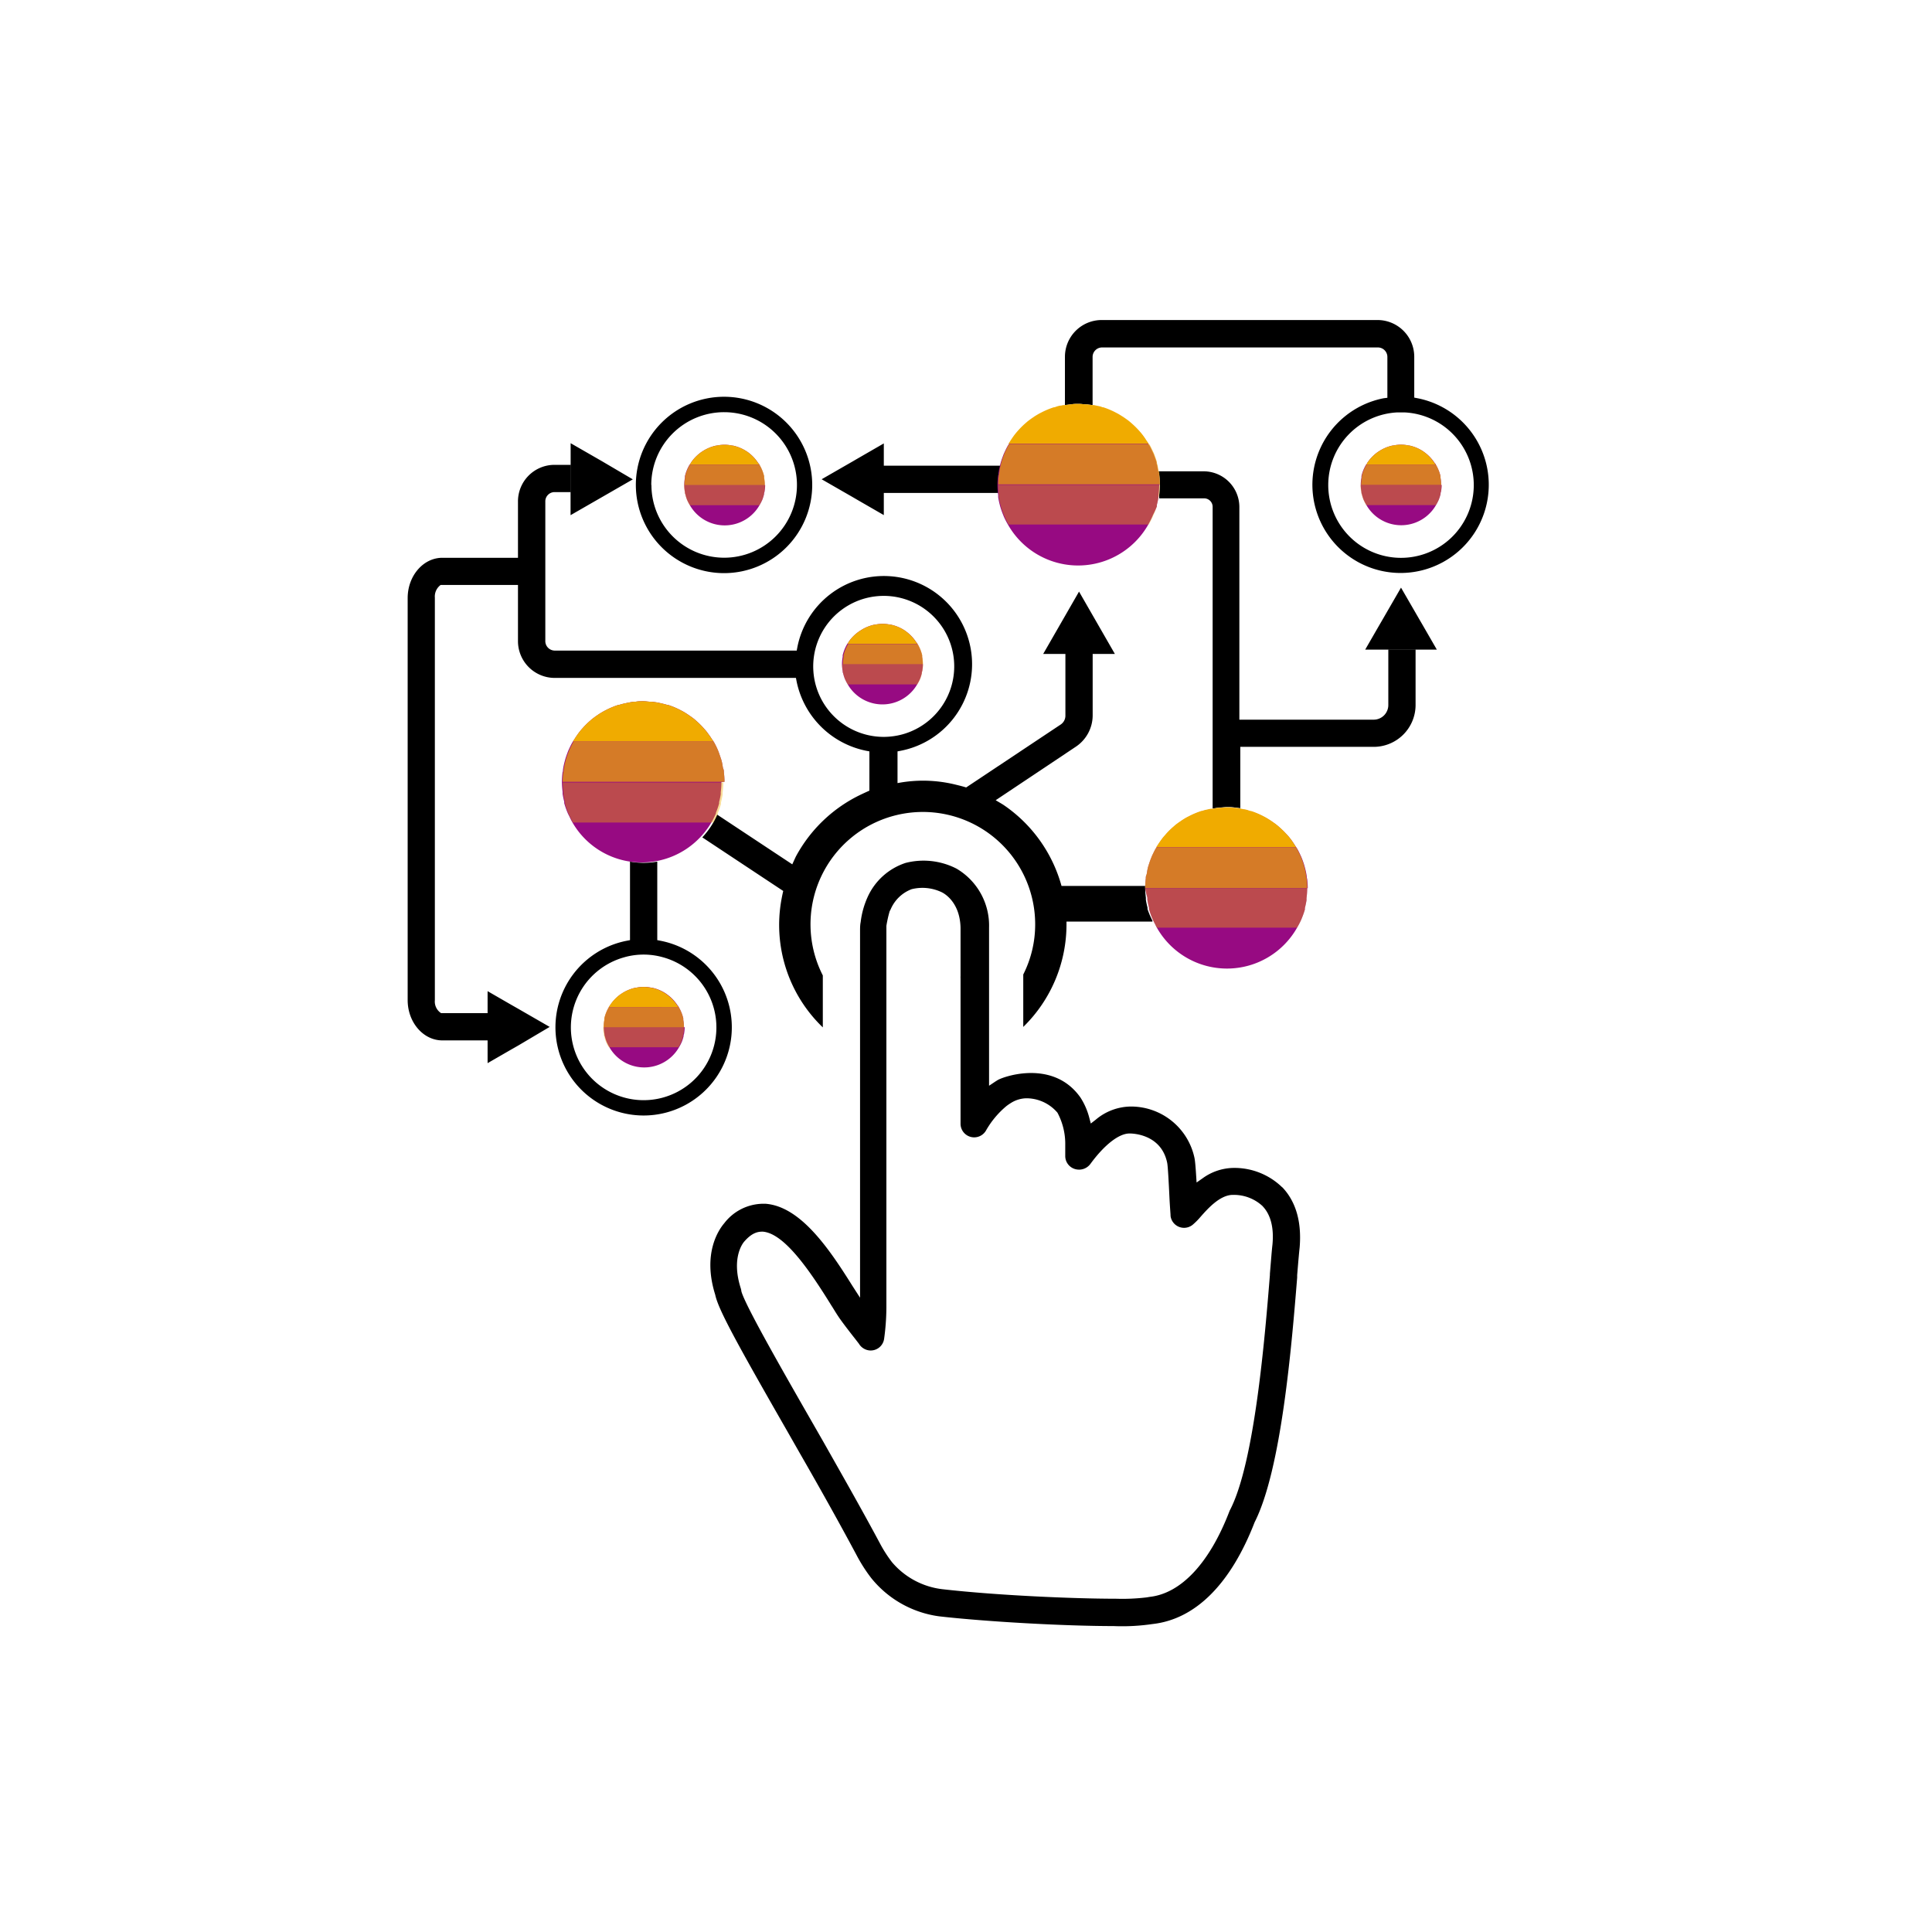 <svg xmlns="http://www.w3.org/2000/svg" viewBox="0 0 248 248"><defs><style>.cls-1{fill:#970a82;}.cls-2,.cls-3,.cls-4{fill:#f0ab00;}.cls-3{opacity:0.7;}.cls-4{opacity:0.4;}</style></defs><title>282809-pictogram</title><g id="outlines_--_combound_path" data-name="outlines -- combound path"><path d="M138.51,83.94h-4.6l2.3-4,2.3-4,2.3,4,2.3,4h-4.6Zm43.08-.55h2.85l-1.8-3.12-.5-.86-.3-.52-2-3.46-2,3.46-.3.52-.5.86-1.8,3.12h6.35Zm-17,69c1.75,1.83,2.51,4.43,2.24,7.72-.09.81-.19,2-.32,3.57l0,.32c-.7,8.59-2,24.58-5.46,31.4-3.08,7.94-7.6,12.46-13.12,13.07a26.61,26.61,0,0,1-5,.26c-6.29,0-16.32-.56-22.37-1.25a13.5,13.5,0,0,1-8.73-4.92,20.48,20.48,0,0,1-1.91-3c-2.39-4.47-4.94-9-7.2-12.93l-1.71-3C94.34,172,92.18,168,91.81,166.2c-1.67-5.31.46-8.36,1.15-9.17a6.36,6.36,0,0,1,4.89-2.51l.42,0c4.44.35,8.07,5.61,11.13,10.51l1,1.55v-1.83q0-11.8,0-23.58v-2.24q0-8.49,0-17v-.59c0-.38,0-.76,0-1.14,0-.12,0-.25,0-.38l0-.27c0-.41,0-.81.08-1.19a10.89,10.89,0,0,1,.9-3.23,8.12,8.12,0,0,1,4.86-4.36,9.26,9.26,0,0,1,6.54.73,8.48,8.48,0,0,1,4.18,7.57c0,2,0,13.79,0,19.3v1l.81-.54.27-.17c.79-.49,7.2-2.72,10.67,2.25a8.91,8.91,0,0,1,1.11,2.55l.2.76.62-.48a7.07,7.07,0,0,1,4.47-1.7,8.33,8.33,0,0,1,8.23,6.65c.07.39.13,1.06.2,2.17l.06.93.76-.53a6.9,6.9,0,0,1,3.94-1.34h0A8.78,8.78,0,0,1,164.6,152.42Zm-2.51,2.44a5.4,5.4,0,0,0-3.71-1.45h-.11c-1.66,0-3.23,1.77-4.18,2.85a8.48,8.48,0,0,1-1,1,1.75,1.75,0,0,1-2.82-1.12c0-.29-.07-.9-.15-2.51-.09-1.9-.19-3.8-.28-4.31-.79-3.91-4.84-3.79-4.85-3.79-1.35,0-3.21,1.45-5,3.89a1.81,1.81,0,0,1-2,.67,1.74,1.74,0,0,1-1.24-1.62c0-.49,0-1,0-1.43a8.52,8.52,0,0,0-1-4.18,5.25,5.25,0,0,0-4-1.85,3.87,3.87,0,0,0-2,.62,6.19,6.19,0,0,0-.55.38,11.42,11.42,0,0,0-2.63,3.15,1.75,1.75,0,0,1-3.26-.89c0-2.11,0-16.07,0-18.65a1.76,1.76,0,0,1,0-.28c0-2.07,0-4.13,0-6.21-.08-3.51-2.35-4.54-2.44-4.58a5.74,5.74,0,0,0-3.84-.38,4.75,4.75,0,0,0-2.7,2.61l-.12.22a15.57,15.57,0,0,0-.42,1.88c0,.18,0,.44,0,.72l0,.56c0,.48,0,.85,0,1.22V122q0,8.49,0,17v3q0,12.92,0,25.85a29.92,29.92,0,0,1-.29,4,1.74,1.74,0,0,1-1.85,1.5,1.78,1.78,0,0,1-1.39-.87l-.51-.66-.19-.24c-.83-1.06-1.54-2-1.87-2.49s-.52-.81-.83-1.31l-.13-.2c-2.82-4.57-6.07-9.27-8.81-9.48-.52,0-1.32.05-2.38,1.28-.18.2-1.69,2.11-.44,6a2.37,2.37,0,0,1,.08.39c.45,1.66,4.7,9.16,8.81,16.32l1.72,3c2.26,4,4.82,8.48,7.24,13a16.78,16.78,0,0,0,1.57,2.45A10,10,0,0,0,121,204c6.93.79,16.74,1.22,22.23,1.22a26,26,0,0,0,3.94-.17l.43-.07c4-.45,7.67-4.34,10.22-11a1.65,1.65,0,0,1,.08-.17c3.16-6.08,4.48-22.33,5.11-30.14v-.16c.14-1.67.24-3,.33-3.77v0C163.54,157.59,163.11,155.93,162.1,154.86Zm-34-92.61h0s0,0,0-.05A10.34,10.34,0,0,1,128.2,61c0-.14,0-.29.07-.43s.1-.53.16-.79h-15v3.5h14.72c0-.33-.05-.67-.05-1ZM148.81,61a10.45,10.45,0,0,1,.08,1.18s0,0,0,.05h0a10.39,10.39,0,0,1-.09,1.28c0,.09,0,.18,0,.27l0,.19h5.77a1.09,1.09,0,0,1,1.09,1.09v38.71c.25,0,.5-.08.75-.11h.1c.32,0,.64-.07,1-.07s.65,0,1,.07h.11l.59.08V95.87h17.12a5.38,5.38,0,0,0,5.38-5.37v-7.1h-3.5v7.1a1.88,1.88,0,0,1-1.88,1.88H159.09V65.09a4.59,4.59,0,0,0-4.59-4.59h-5.77v.08C148.77,60.72,148.79,60.86,148.81,61Zm-.88,57.17s0,.09,0,.13H136.9c0,.11,0,.22,0,.34a18.38,18.38,0,0,1-5.55,13.18v-6.73a14.21,14.21,0,0,0,1.53-6.44,14.42,14.42,0,1,0-27.26,6.56v6.67a18.22,18.22,0,0,1-5.31-16.41c.07-.37.14-.74.23-1.1l-10.39-6.88a10.49,10.49,0,0,0,1.42-1.92h0l0,0a10.15,10.15,0,0,0,.49-1l9.64,6.38c.15-.32.29-.64.46-1a18.54,18.54,0,0,1,8.44-8c.34-.16.69-.32,1-.46V96.45l-.42-.08a11.41,11.41,0,0,1-8.93-8.93l-.08-.42H71.15a4.72,4.72,0,0,1-4.66-4.76V75.09H56.78l-.22,0a1.84,1.84,0,0,0-.74,1.63v51.68a1.77,1.77,0,0,0,.8,1.65l.09,0h5.88v3.5H56.78c-2.45,0-4.45-2.32-4.45-5.17V76.77c0-2.85,2-5.17,4.45-5.17h9.71V64.41a4.69,4.69,0,0,1,4.63-4.74h2.12v3.5H71.12A1.19,1.19,0,0,0,70,64.41V82.24a1.22,1.22,0,0,0,1.16,1.27h31.11l.08-.42a11.32,11.32,0,1,1,13.28,13.28l-.42.08v4.07c.35-.06.69-.12,1-.16a17.46,17.46,0,0,1,6.46.36c.45.11.91.22,1.35.36L136.16,93a1.36,1.36,0,0,0,.6-1.13V83.94h3.5v7.91a4.85,4.85,0,0,1-2.16,4l-10.29,6.87c.33.2.67.39,1,.6a18.5,18.5,0,0,1,7.45,10.4H147c0,.06,0,.12,0,.18s0,0,0,.05h0a10.4,10.4,0,0,0,.09,1.28c0,.09,0,.18,0,.27a10.25,10.25,0,0,0,.21,1l0,.19A10.54,10.54,0,0,0,147.93,118.18ZM113.45,94.59a9.33,9.33,0,0,0,2.41-.33h0a9.05,9.05,0,1,0-2.41.33ZM81.62,62.25A11.32,11.32,0,1,1,92.94,73.57,11.33,11.33,0,0,1,81.62,62.25Zm2,0a9.34,9.34,0,1,0,9.34-9.34A9.35,9.35,0,0,0,83.6,62.25Zm-1,48.51a10.36,10.36,0,0,0,1.75-.16v10.08l.42.08a11.32,11.32,0,1,1-4.34,0l.42-.08V110.6A10.37,10.37,0,0,0,82.61,110.76Zm-2.41,12.1a9.34,9.34,0,1,0,4.82,0A9.11,9.11,0,0,0,80.2,122.86Zm97.88-71.8V45.82a1.22,1.22,0,0,0-1.22-1.22h-35.4a1.22,1.22,0,0,0-1.22,1.22V52l-.67-.09h-.11c-.32,0-.64-.07-1-.07s-.65,0-1,.07h-.1l-.67.09v-6.2a4.72,4.72,0,0,1,4.72-4.72h35.4a4.72,4.72,0,0,1,4.72,4.72v5.24l.42.08a11.32,11.32,0,1,1-4.35,0ZM170.5,62.25a9.34,9.34,0,1,0,9.83-9.31h-1A9.33,9.33,0,0,0,170.5,62.25Zm-97.26.93v2.95l4-2.3,3.37-1.94.62-.36-.58-.34-3.4-2-4-2.3v6.25ZM62.59,133.62v2.85l3.12-1.8.09-.05.77-.44L70.25,132l.31-.18-.31-.18-3.68-2.12-.77-.44-.09-.05-3.12-1.8v6.35Zm50.86-73.85V56.92l-3.12,1.8-.38.22-.48.28-4,2.3,4,2.3.48.28.38.22,3.12,1.8V59.77Z"/></g><g id="color_band" data-name="color band"><path class="cls-1" d="M167.8,114a10.4,10.4,0,0,1-.09,1.29c0,.09,0,.18,0,.27a10.25,10.25,0,0,1-.21,1l0,.19a10.51,10.51,0,0,1-.39,1.11l-.09.22a10.22,10.22,0,0,1-.52,1h0a10.34,10.34,0,0,1-18,0h0c-.1-.16-.17-.34-.26-.51s-.17-.33-.25-.5a10.54,10.54,0,0,1-.5-1.38l0-.19a10.25,10.25,0,0,1-.21-1c0-.09,0-.18,0-.27A10.35,10.35,0,0,1,147,114h0s0,0,0-.05a10.39,10.39,0,0,1,.08-1.18c0-.14,0-.29.07-.43s.1-.53.16-.79.07-.3.12-.45.18-.57.29-.84.12-.31.19-.46.26-.55.41-.82l.1-.16h0c.06-.1.14-.2.2-.3s.23-.35.35-.52.23-.32.36-.48.25-.28.37-.43a10.53,10.53,0,0,1,.84-.84l.31-.27c.19-.16.39-.3.59-.44l.32-.22c.22-.14.44-.28.67-.4l.2-.1a10.28,10.28,0,0,1,1.63-.68l.08,0,.2-.07c.21-.06.43-.1.65-.15l.27-.06.13,0c.25,0,.5-.08.75-.11h.1c.32,0,.64-.07,1-.07s.65,0,1,.07h.11l.59.08.28.06.28.06c.16,0,.33.06.49.1l.35.12.09,0a10.27,10.27,0,0,1,1.61.68l.21.11c.23.13.44.26.66.4l.32.22c.2.14.4.28.59.44l.32.28a10.43,10.43,0,0,1,.83.82c.13.14.26.28.38.43s.24.31.35.47.24.35.35.53.14.19.2.29h0l.1.16c.15.27.28.54.41.82s.13.3.19.45.21.56.29.85.08.3.12.45.12.52.16.79,0,.29.07.43a10.33,10.33,0,0,1,.08,1.18s0,0,0,.05ZM185,62.26a5.17,5.17,0,0,0-.09-.94l0-.2a5.14,5.14,0,0,0-.59-1.46h0c0-.08-.1-.15-.15-.22l-.09-.13A5.22,5.22,0,0,0,182.77,58l-.08-.06a5.14,5.14,0,0,0-1.78-.75h-.07a4.68,4.68,0,0,0-2,0h-.07a5.14,5.14,0,0,0-1.78.75l-.08.05a5.21,5.21,0,0,0-1.32,1.31l-.09.13c0,.08-.1.15-.15.22h0a5.12,5.12,0,0,0-.59,1.46l0,.2a5.16,5.16,0,0,0-.09.94h0v0a5.15,5.15,0,0,0,.09.9c0,.09,0,.17.05.26a5.11,5.11,0,0,0,.24.76l.11.23c.07.14.15.28.23.42a5.15,5.15,0,0,0,8.95,0c.08-.14.16-.27.23-.42l.11-.23a5.17,5.17,0,0,0,.24-.76c0-.09,0-.17.05-.26a5.15,5.15,0,0,0,.09-.9v0Zm-36.14,0s0,0,0-.05a10.45,10.45,0,0,0-.08-1.18c0-.15,0-.29-.07-.43s-.1-.53-.16-.79l-.09-.33,0-.11c-.08-.29-.19-.57-.29-.85s-.12-.3-.19-.45-.26-.56-.41-.83l-.1-.16h0c-.06-.1-.13-.19-.2-.29s-.23-.36-.35-.53-.23-.32-.35-.47-.25-.29-.38-.44a10.41,10.41,0,0,0-.83-.82l-.32-.28c-.19-.16-.39-.3-.59-.44l-.33-.22c-.22-.14-.43-.28-.66-.4l-.21-.11a10.29,10.29,0,0,0-1.61-.68l-.09,0-.27-.1c-.18-.05-.38-.08-.56-.12l-.28-.06-.2,0-.67-.09h-.11c-.32,0-.64-.07-1-.07s-.65,0-1,.07h-.1l-.67.09-.21,0-.27.06c-.19,0-.38.07-.57.12l-.28.1-.08,0a10.29,10.29,0,0,0-1.63.68l-.2.1c-.23.13-.45.26-.67.4l-.32.22c-.2.14-.4.29-.59.44l-.31.27a10.44,10.44,0,0,0-.84.84c-.13.14-.25.28-.37.43s-.24.31-.35.47-.24.35-.35.53-.14.19-.2.3h0l-.1.16c-.15.27-.28.54-.41.82s-.13.3-.19.46-.21.56-.29.85-.08.29-.11.44h0q-.1.39-.16.79c0,.14,0,.28-.07.43a10.34,10.34,0,0,0-.08,1.18s0,0,0,.05h0a10.35,10.35,0,0,0,.09,1.29c0,.09,0,.18,0,.27a10.3,10.3,0,0,0,.21,1l.05.19a10.55,10.55,0,0,0,.39,1.11l.09.23a10.17,10.17,0,0,0,.52,1h0a10.35,10.35,0,0,0,18,0h0l.1-.19c.15-.28.3-.57.43-.87l.09-.21A10.6,10.6,0,0,0,148.5,65l0-.19a10.31,10.31,0,0,0,.21-1c0-.09,0-.18,0-.27a10.31,10.31,0,0,0,.09-1.29Zm-30.41,23a5.17,5.17,0,0,0-.09-.94l0-.2a5.13,5.13,0,0,0-.59-1.46h0c0-.08-.1-.15-.15-.22l-.09-.13A5.22,5.22,0,0,0,116.23,81l-.08-.06a5.15,5.15,0,0,0-1.78-.75h-.07a4.68,4.68,0,0,0-2,0h-.07a5.14,5.14,0,0,0-1.78.75l-.08.05A5.23,5.23,0,0,0,109,82.3l-.09.13c0,.08-.1.15-.15.22h0a5.12,5.12,0,0,0-.59,1.46l0,.2a5.17,5.17,0,0,0-.09.94h0v0a5.18,5.18,0,0,0,.09.9c0,.09,0,.17.05.26a5.17,5.17,0,0,0,.24.76l.11.23c.07.15.15.28.23.42a5.15,5.15,0,0,0,8.95,0c.08-.14.16-.27.23-.42l.11-.23a5.11,5.11,0,0,0,.24-.76c0-.09,0-.17.05-.26a5.18,5.18,0,0,0,.09-.9v0Zm-20.29-23a5.16,5.16,0,0,0-.09-.94l0-.2a5.13,5.13,0,0,0-.59-1.46h0c0-.08-.1-.15-.15-.22l-.09-.13A5.22,5.22,0,0,0,95.94,58l-.08-.05a5.15,5.15,0,0,0-1.78-.75H94a4.67,4.67,0,0,0-2,0h-.07a5.14,5.14,0,0,0-1.78.75l-.08.05a5.22,5.22,0,0,0-1.32,1.31l-.09.13c0,.08-.1.15-.15.22h0a5.12,5.12,0,0,0-.59,1.46l0,.2a5.19,5.19,0,0,0-.09.94h0v0a5.18,5.18,0,0,0,.09.9c0,.09,0,.17.05.26a5.21,5.21,0,0,0,.24.77l.11.23c.07.15.15.28.23.42a5.15,5.15,0,0,0,8.95,0c.08-.14.16-.27.23-.42l.11-.23a5.17,5.17,0,0,0,.24-.76c0-.09,0-.17.05-.26a5.18,5.18,0,0,0,.09-.9v0ZM93,100.36s0,0,0-.05a10.4,10.4,0,0,0-.08-1.18c0-.14,0-.29-.07-.43s-.1-.53-.16-.79-.07-.3-.12-.45-.19-.57-.29-.85-.12-.3-.18-.45-.26-.56-.41-.83l-.1-.16h0c-.06-.1-.13-.19-.2-.29s-.23-.36-.36-.53-.23-.32-.35-.47-.25-.29-.38-.44a10.55,10.55,0,0,0-.82-.82l-.32-.28c-.19-.16-.39-.3-.59-.44l-.32-.22c-.22-.14-.43-.28-.66-.4l-.21-.11a10.3,10.3,0,0,0-1.61-.68l-.1,0c-.27-.09-.55-.15-.84-.22l-.28-.06c-.29-.06-.58-.1-.87-.13h-.11c-.32,0-.64-.07-1-.07s-.65,0-1,.07h-.11c-.3,0-.59.08-.88.13l-.28.06c-.28.06-.57.13-.84.22l-.09,0a10.28,10.28,0,0,0-1.62.68l-.2.1c-.23.13-.45.26-.67.4l-.32.22c-.2.14-.4.29-.59.44l-.31.27a10.46,10.46,0,0,0-.84.84c-.13.14-.25.28-.37.43s-.24.31-.35.47-.24.35-.35.53-.14.19-.2.3h0l-.1.16c-.15.27-.28.54-.41.82s-.13.3-.19.46-.21.56-.29.85-.08.3-.12.45-.12.52-.16.79,0,.29-.07.43a10.38,10.38,0,0,0-.08,1.18s0,0,0,.05h0a10.4,10.4,0,0,0,.09,1.29c0,.09,0,.18,0,.27a10.31,10.31,0,0,0,.21,1l0,.19a10.61,10.61,0,0,0,.44,1.25c.07.17.17.34.25.51s.2.43.32.63h0a10.26,10.26,0,0,0,10.73,5.05,10.29,10.29,0,0,0,5-2.39,10.44,10.44,0,0,0,2.19-2.66h0l0,0a10.12,10.12,0,0,0,.55-1.1l0-.1a10.57,10.57,0,0,0,.4-1.16l0-.19a10.25,10.25,0,0,0,.21-1c0-.09,0-.18,0-.27a10.4,10.4,0,0,0,.09-1.29ZM87.8,131.86a5.14,5.14,0,0,0-.09-.94l0-.2a5.13,5.13,0,0,0-.59-1.46c0-.08-.1-.15-.15-.22l-.09-.13a5.2,5.2,0,0,0-1.31-1.31l-.08-.06a5.1,5.1,0,0,0-1.77-.75h-.07a4.62,4.62,0,0,0-2,0h-.07a5.1,5.1,0,0,0-1.77.75l-.08.05a5.21,5.21,0,0,0-1.31,1.31l-.09.13-.15.22h0a5.14,5.14,0,0,0-.59,1.46l0,.2a5.19,5.19,0,0,0-.09.94h0v0a5.15,5.15,0,0,0,.09.9c0,.09,0,.17.05.26a5.23,5.23,0,0,0,.24.76l.11.23c.07.15.15.28.23.42a5.15,5.15,0,0,0,8.95,0c.08-.14.16-.27.23-.42l.11-.23a5.17,5.17,0,0,0,.24-.76c0-.09,0-.17.05-.26a5.15,5.15,0,0,0,.09-.9v0Z"/></g><g id="_100_band" data-name="100% band"><path class="cls-2" d="M158.5,103.68l.59.08.28.06.28.06c.16,0,.33.06.49.1l.35.12.09,0a10.27,10.27,0,0,1,1.61.68l.21.11c.23.13.44.26.66.4l.32.22c.2.14.4.28.59.44l.32.28a10.43,10.43,0,0,1,.83.82c.13.14.26.28.38.43s.24.31.35.47.24.35.35.53.14.19.2.29h-18c.06-.1.14-.2.2-.3s.23-.35.35-.52.23-.32.36-.48.25-.28.37-.43a10.53,10.53,0,0,1,.84-.84l.31-.27c.19-.16.39-.3.59-.44l.32-.22c.22-.14.44-.28.67-.4l.2-.1a10.28,10.28,0,0,1,1.63-.68l.08,0,.2-.07c.21-.06.43-.1.65-.15l.27-.06.13,0c.25,0,.5-.08.75-.11h.1c.32,0,.64-.07,1-.07s.65,0,1,.07ZM91.58,95.17h0c-.06-.1-.13-.19-.2-.29s-.23-.36-.36-.53-.23-.32-.35-.47-.25-.29-.38-.44a10.55,10.55,0,0,0-.82-.82l-.32-.28c-.19-.16-.39-.3-.59-.44l-.32-.22c-.22-.14-.43-.28-.66-.4l-.21-.11a10.3,10.3,0,0,0-1.61-.68l-.1,0c-.27-.09-.55-.15-.84-.22l-.28-.06c-.29-.06-.58-.1-.87-.13h-.11c-.32,0-.64-.07-1-.07s-.65,0-1,.07h-.11c-.3,0-.59.08-.88.13l-.28.06c-.28.06-.57.13-.84.22l-.09,0a10.28,10.28,0,0,0-1.62.68l-.2.1c-.23.13-.45.26-.67.4l-.32.22c-.2.14-.4.29-.59.44l-.31.27a10.46,10.46,0,0,0-.84.84c-.13.14-.25.28-.37.43s-.24.31-.35.47-.24.35-.35.53-.14.19-.2.3h18Zm-4.5,34.1c0-.08-.1-.15-.15-.22l-.09-.13a5.2,5.2,0,0,0-1.31-1.31l-.08-.06a5.1,5.1,0,0,0-1.77-.75h-.07a4.62,4.62,0,0,0-2,0h-.07a5.1,5.1,0,0,0-1.77.75l-.08.05a5.21,5.21,0,0,0-1.31,1.31l-.09.13-.15.22m39.61-46.61h0c0-.08-.1-.15-.15-.22l-.09-.13A5.22,5.22,0,0,0,116.23,81l-.08-.06a5.15,5.15,0,0,0-1.78-.75h-.07a4.68,4.68,0,0,0-2,0h-.07a5.14,5.14,0,0,0-1.78.75l-.08.05A5.23,5.23,0,0,0,109,82.3l-.09.13c0,.08-.1.15-.15.22h9Zm-20.29-23h0c0-.08-.1-.15-.15-.22l-.09-.13A5.22,5.22,0,0,0,95.94,58l-.08-.05a5.15,5.15,0,0,0-1.78-.75H94a4.67,4.67,0,0,0-2,0h-.07a5.14,5.14,0,0,0-1.78.75l-.08.05a5.22,5.22,0,0,0-1.32,1.31l-.09.13c0,.08-.1.15-.15.22h9Zm42-7.74c-.32,0-.64-.07-1-.07s-.65,0-1,.07h-.1l-.67.09-.21,0-.27.06c-.19,0-.38.07-.57.12l-.28.1-.08,0a10.29,10.29,0,0,0-1.63.68l-.2.1c-.23.13-.45.26-.67.4l-.32.22c-.2.14-.4.29-.59.44l-.31.27a10.44,10.44,0,0,0-.84.84c-.13.14-.25.28-.37.43s-.24.31-.35.47-.24.35-.35.53-.14.19-.2.3h18c-.06-.1-.13-.19-.2-.29s-.23-.36-.35-.53-.23-.32-.35-.47-.25-.29-.38-.44a10.41,10.41,0,0,0-.83-.82l-.32-.28c-.19-.16-.39-.3-.59-.44l-.33-.22c-.22-.14-.43-.28-.66-.4l-.21-.11a10.29,10.29,0,0,0-1.61-.68l-.09,0-.27-.1c-.18-.05-.38-.08-.56-.12l-.28-.06-.2,0-.67-.09Zm44.82,7.74h0c0-.08-.1-.15-.15-.22l-.09-.13A5.22,5.22,0,0,0,182.77,58l-.08-.06a5.14,5.14,0,0,0-1.78-.75h-.07a4.68,4.68,0,0,0-2,0h-.07a5.14,5.14,0,0,0-1.78.75l-.08.05a5.21,5.21,0,0,0-1.32,1.31l-.09.13c0,.08-.1.15-.15.22h9Z"/></g><g id="_70_band" data-name="70% band"><path class="cls-3" d="M166.39,108.8l.1.16c.15.27.28.54.41.82s.13.3.19.45.21.56.29.85.08.3.12.45.12.52.16.79,0,.29.07.43a10.33,10.33,0,0,1,.08,1.18s0,0,0,.05H147s0,0,0-.05a10.39,10.39,0,0,1,.08-1.18c0-.14,0-.29.07-.43s.1-.53.16-.79.07-.3.12-.45.18-.57.29-.84.12-.31.19-.46.26-.55.41-.82l.1-.16ZM93,100.36s0,0,0-.05a10.4,10.4,0,0,0-.08-1.18c0-.14,0-.29-.07-.43s-.1-.53-.16-.79-.07-.3-.12-.45-.19-.57-.29-.85-.12-.3-.18-.45-.26-.56-.41-.83l-.1-.16H73.64l-.1.16c-.15.27-.28.54-.41.82s-.13.3-.19.46-.21.56-.29.85-.08.3-.12.45-.12.52-.16.79,0,.29-.07.43a10.38,10.38,0,0,0-.08,1.18s0,0,0,.05ZM78.15,129.27a5.14,5.14,0,0,0-.59,1.46l0,.2a5.19,5.19,0,0,0-.09.94H87.8a5.14,5.14,0,0,0-.09-.94l0-.2a5.13,5.13,0,0,0-.59-1.46Zm40.33-44a5.17,5.17,0,0,0-.09-.94l0-.2a5.13,5.13,0,0,0-.59-1.46h-8.93a5.12,5.12,0,0,0-.59,1.46l0,.2a5.17,5.17,0,0,0-.09.94Zm-20.29-23a5.16,5.16,0,0,0-.09-.94l0-.2a5.13,5.13,0,0,0-.59-1.46H88.53a5.12,5.12,0,0,0-.59,1.46l0,.2a5.19,5.19,0,0,0-.09.94ZM129.54,57l-.1.16c-.15.27-.28.54-.41.82s-.13.3-.19.46-.21.56-.29.85-.08.29-.11.44h0q-.1.39-.16.79c0,.14,0,.28-.07.43a10.34,10.34,0,0,0-.08,1.18s0,0,0,.05h20.77s0,0,0-.05a10.45,10.45,0,0,0-.08-1.18c0-.15,0-.29-.07-.43s-.1-.53-.16-.79l-.09-.33,0-.11c-.08-.29-.19-.57-.29-.85s-.12-.3-.19-.45-.26-.56-.41-.83l-.1-.16ZM185,62.26a5.17,5.17,0,0,0-.09-.94l0-.2a5.14,5.14,0,0,0-.59-1.46h-8.93a5.12,5.12,0,0,0-.59,1.46l0,.2a5.16,5.16,0,0,0-.09.94Z"/></g><g id="_40_band" data-name="40% band"><path class="cls-4" d="M167.8,114h0a10.4,10.4,0,0,1-.09,1.29c0,.09,0,.18,0,.27a10.25,10.25,0,0,1-.21,1l0,.19a10.51,10.51,0,0,1-.39,1.11l-.09.22a10.22,10.22,0,0,1-.52,1h-18c-.1-.16-.17-.34-.26-.51s-.17-.33-.25-.5a10.54,10.54,0,0,1-.5-1.38l0-.19a10.25,10.25,0,0,1-.21-1c0-.09,0-.18,0-.27A10.35,10.35,0,0,1,147,114H167.8ZM91.6,105.55l0,0a10.12,10.12,0,0,0,.55-1.1l0-.1a10.57,10.57,0,0,0,.4-1.16l0-.19a10.25,10.25,0,0,0,.21-1c0-.09,0-.18,0-.27a10.4,10.4,0,0,0,.09-1.29H72.23a10.4,10.4,0,0,0,.09,1.29c0,.09,0,.18,0,.27a10.31,10.31,0,0,0,.21,1l0,.19a10.61,10.61,0,0,0,.44,1.25c.07.17.17.34.25.51s.2.43.32.63h18ZM77.42,131.86h0v0a5.15,5.15,0,0,0,.09.9c0,.09,0,.17.05.26a5.23,5.23,0,0,0,.24.76l.11.23c.07.15.15.28.23.42h8.95c.08-.14.16-.27.23-.42l.11-.23a5.17,5.17,0,0,0,.24-.76c0-.09,0-.17.05-.26a5.15,5.15,0,0,0,.09-.9v0H77.42ZM118,87.43l.11-.23a5.11,5.11,0,0,0,.24-.76c0-.09,0-.17.05-.26a5.18,5.18,0,0,0,.09-.9v0H108.1v0a5.18,5.18,0,0,0,.09.9c0,.09,0,.17.05.26a5.17,5.17,0,0,0,.24.76l.11.23c.07.15.15.28.23.42h8.95C117.84,87.71,117.92,87.58,118,87.43ZM87.9,63.17c0,.09,0,.17.05.26a5.21,5.21,0,0,0,.24.77l.11.23c.07.15.15.28.23.42h8.95c.08-.14.16-.27.23-.42l.11-.23a5.17,5.17,0,0,0,.24-.76c0-.09,0-.17.05-.26a5.18,5.18,0,0,0,.09-.9v0H87.8v0A5.18,5.18,0,0,0,87.9,63.17Zm60.91.36a10.31,10.31,0,0,0,.09-1.29H128.12a10.35,10.35,0,0,0,.09,1.29c0,.09,0,.18,0,.27a10.3,10.3,0,0,0,.21,1l.05.19a10.55,10.55,0,0,0,.39,1.11l.09.23a10.17,10.17,0,0,0,.52,1h18l.1-.19c.15-.28.3-.57.43-.87l.09-.21A10.6,10.6,0,0,0,148.5,65l0-.19a10.31,10.31,0,0,0,.21-1C148.78,63.71,148.79,63.63,148.8,63.53Zm25.93-.36c0,.09,0,.17.05.26a5.11,5.11,0,0,0,.24.76l.11.23c.07.14.15.28.23.42h8.95c.08-.14.16-.27.23-.42l.11-.23a5.17,5.17,0,0,0,.24-.76c0-.09,0-.17.05-.26a5.15,5.15,0,0,0,.09-.9v0H174.64v0A5.15,5.15,0,0,0,174.73,63.18Z"/></g></svg>